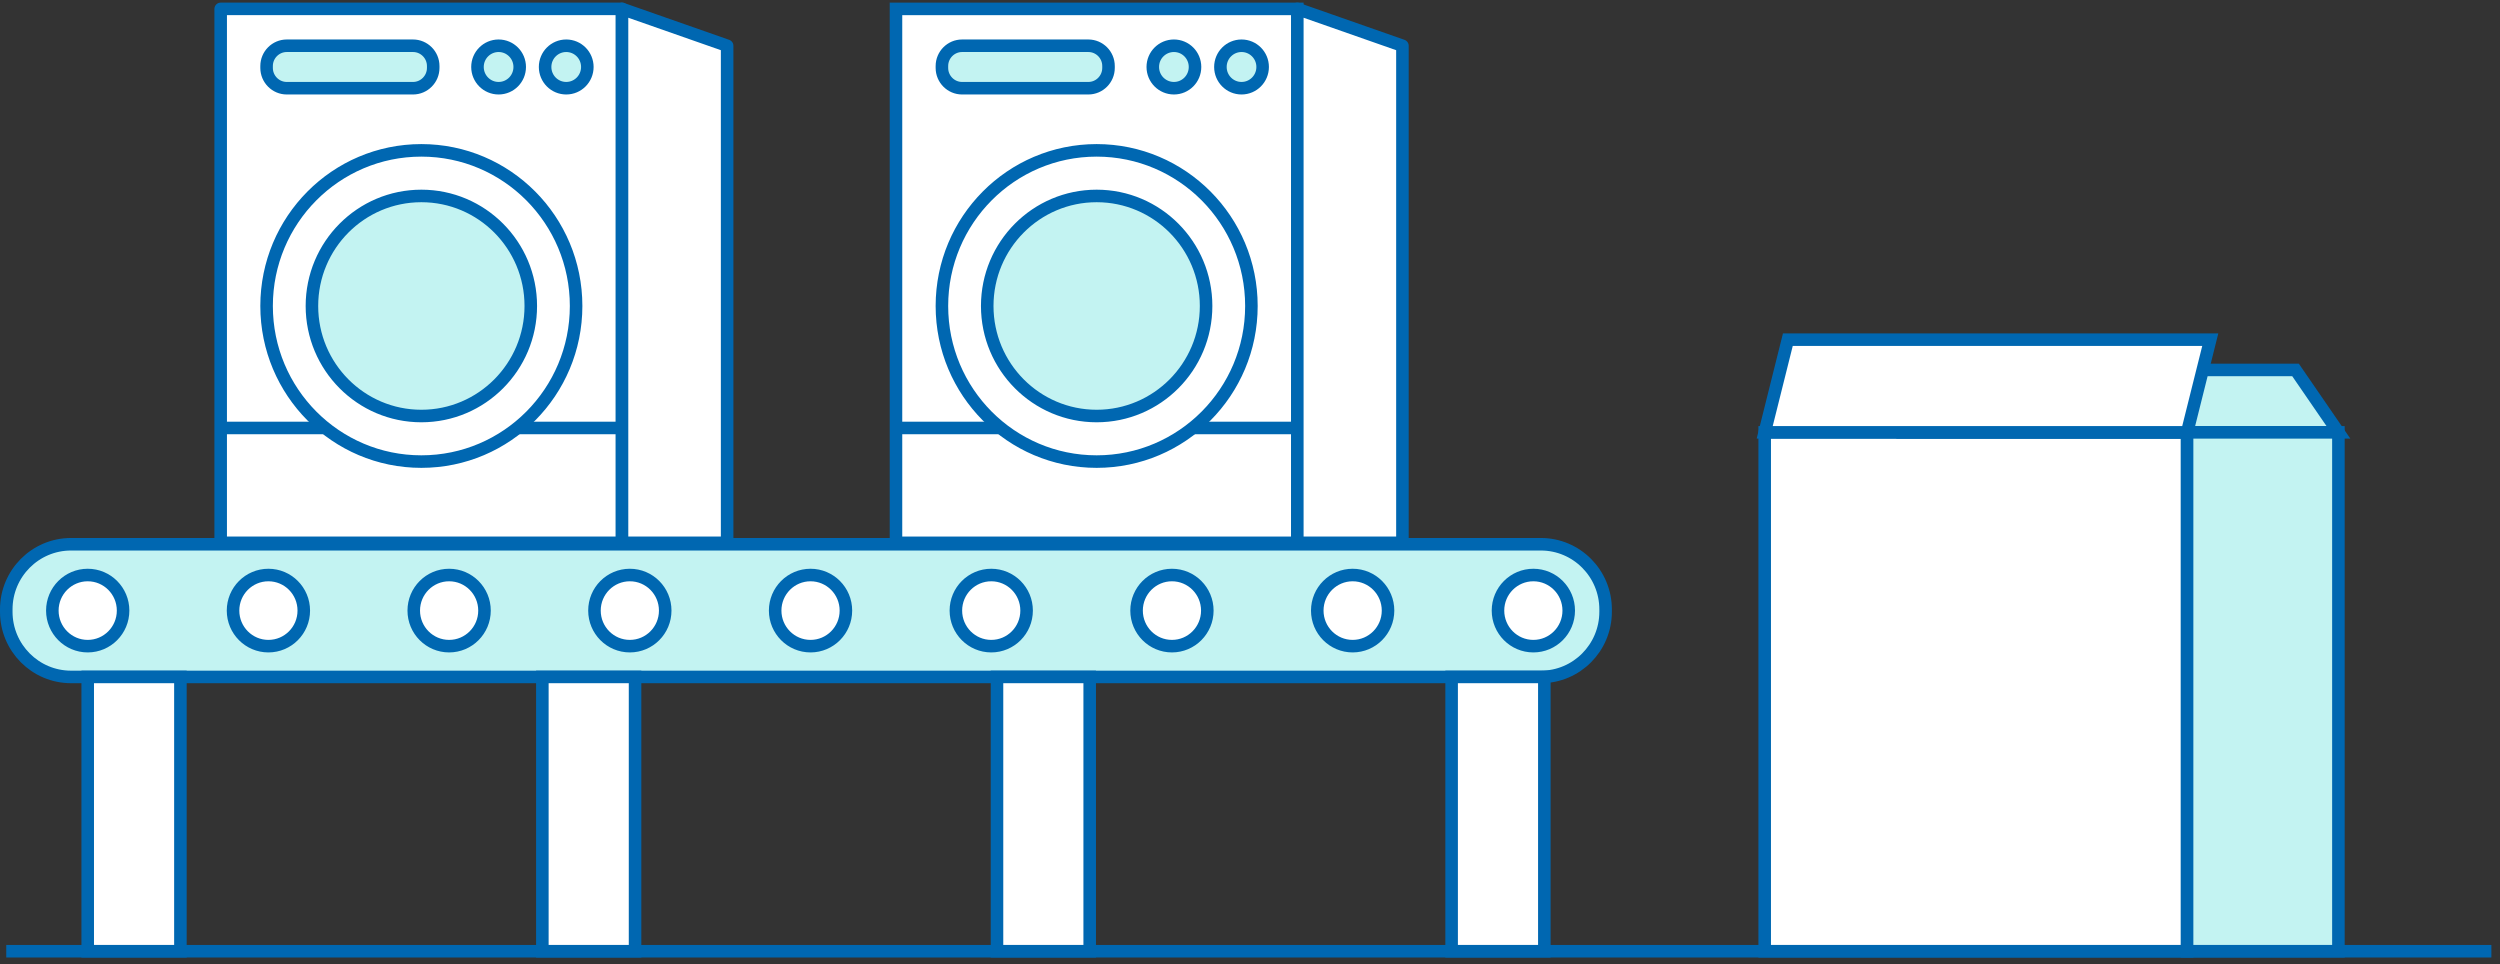 <?xml version="1.0" encoding="UTF-8"?> <svg xmlns="http://www.w3.org/2000/svg" xmlns:xlink="http://www.w3.org/1999/xlink" width="140px" height="54px" viewBox="0 0 140 54"><rect x="0" y="0" width="140" height="54" fill="#333333" stroke="none"/><!-- Generator: Sketch 53.2 (72643) - https://sketchapp.com --><title>icon-vyrobcovia</title><desc>Created with Sketch.</desc><g id="Design" stroke="none" stroke-width="1" fill="none" fill-rule="evenodd"><g id="01-Envidom-uvod-s-logami-Copy-2" transform="translate(-490, -566)"><g id="Group-23-Copy-5" transform="translate(90, 529)"><g id="icon-vyrobcovia" transform="translate(400, 37)"><path d="M86.287,37.908 L3.98,37.908 C1.976,37.908 0.351,36.274 0.351,34.26 L0.351,34.127 C0.351,32.111 1.976,30.478 3.98,30.478 L86.287,30.478 C88.29,30.478 89.914,32.111 89.914,34.127 L89.914,34.26 C89.914,36.274 88.29,37.908 86.287,37.908" id="Fill-1" fill="#C3F3F2"></path><path d="M86.287,37.908 L3.98,37.908 C1.976,37.908 0.351,36.274 0.351,34.26 L0.351,34.127 C0.351,32.111 1.976,30.478 3.98,30.478 L86.287,30.478 C88.29,30.478 89.914,32.111 89.914,34.127 L89.914,34.26 C89.914,36.274 88.29,37.908 86.287,37.908 Z" id="Stroke-3" stroke="#0067B1" stroke-width="0.702"></path><polygon id="Fill-5" fill="#FFFFFF" points="12.358 30.398 34.833 30.398 34.833 0.498 12.358 0.498"></polygon><polygon id="Stroke-7" stroke="#0067B1" stroke-width="0.702" stroke-linecap="round" stroke-linejoin="round" points="12.358 30.398 34.833 30.398 34.833 0.498 12.358 0.498"></polygon><polygon id="Fill-8" fill="#FFFFFF" points="40.719 30.398 34.833 30.398 34.833 0.498 40.719 2.562"></polygon><polygon id="Stroke-9" stroke="#0067B1" stroke-width="0.702" stroke-linejoin="round" points="40.719 30.398 34.833 30.398 34.833 0.498 40.719 2.562"></polygon><path d="M12.358,23.966 L34.833,23.966" id="Fill-10" fill="#FFFFFF"></path><path d="M12.358,23.966 L34.833,23.966" id="Stroke-11" stroke="#0067B1" stroke-width="0.702"></path><path d="M32.262,17.135 C32.262,21.947 28.382,25.849 23.595,25.849 C18.809,25.849 14.929,21.947 14.929,17.135 C14.929,12.322 18.809,8.42 23.595,8.42 C28.382,8.42 32.262,12.322 32.262,17.135" id="Fill-13" fill="#FFFFFF"></path><path d="M32.262,17.135 C32.262,21.947 28.382,25.849 23.595,25.849 C18.809,25.849 14.929,21.947 14.929,17.135 C14.929,12.322 18.809,8.42 23.595,8.42 C28.382,8.42 32.262,12.322 32.262,17.135 Z" id="Stroke-14" stroke="#0067B1" stroke-width="0.702"></path><path d="M29.724,17.135 C29.724,20.538 26.98,23.297 23.596,23.297 C20.211,23.297 17.468,20.538 17.468,17.135 C17.468,13.731 20.211,10.973 23.596,10.973 C26.98,10.973 29.724,13.731 29.724,17.135" id="Fill-15" fill="#C3F3F2"></path><path d="M29.724,17.135 C29.724,20.538 26.98,23.297 23.596,23.297 C20.211,23.297 17.468,20.538 17.468,17.135 C17.468,13.731 20.211,10.973 23.596,10.973 C26.98,10.973 29.724,13.731 29.724,17.135 Z" id="Stroke-16" stroke="#0067B1" stroke-width="0.702"></path><path d="M32.891,3.75 C32.891,3.094 32.362,2.562 31.709,2.562 C31.055,2.562 30.526,3.094 30.526,3.75 C30.526,4.408 31.055,4.94 31.709,4.94 C32.362,4.94 32.891,4.408 32.891,3.75 Z" id="Stroke-18" stroke="#0067B1" stroke-width="0.702" fill="#C3F3F2"></path><path d="M29.104,3.75 C29.104,3.094 28.575,2.562 27.922,2.562 C27.269,2.562 26.739,3.094 26.739,3.75 C26.739,4.408 27.269,4.94 27.922,4.94 C28.575,4.94 29.104,4.408 29.104,3.75 Z" id="Stroke-20" stroke="#0067B1" stroke-width="0.702" fill="#C3F3F2"></path><path d="M16.058,4.94 L23.13,4.94 C23.751,4.94 24.26,4.429 24.26,3.804 L24.26,3.698 C24.26,3.072 23.751,2.562 23.13,2.562 L16.058,2.562 C15.437,2.562 14.929,3.072 14.929,3.698 L14.929,3.804 C14.929,4.429 15.437,4.94 16.058,4.94 Z" id="Stroke-22" stroke="#0067B1" stroke-width="0.702" fill="#C3F3F2"></path><polygon id="Fill-23" fill="#FFFFFF" points="50.175 30.398 72.65 30.398 72.65 0.498 50.175 0.498"></polygon><polygon id="Stroke-24" stroke="#0067B1" stroke-width="0.702" points="50.175 30.398 72.65 30.398 72.65 0.498 50.175 0.498"></polygon><polygon id="Fill-25" fill="#FFFFFF" points="78.536 30.398 72.65 30.398 72.65 0.498 78.536 2.562"></polygon><polygon id="Stroke-26" stroke="#0067B1" stroke-width="0.702" stroke-linecap="round" stroke-linejoin="round" points="78.536 30.398 72.65 30.398 72.65 0.498 78.536 2.562"></polygon><path d="M50.176,23.966 L72.65,23.966" id="Fill-27" fill="#FFFFFF"></path><path d="M50.176,23.966 L72.65,23.966" id="Stroke-28" stroke="#0067B1" stroke-width="0.702"></path><path d="M70.079,17.135 C70.079,21.947 66.199,25.849 61.412,25.849 C56.626,25.849 52.747,21.947 52.747,17.135 C52.747,12.322 56.626,8.42 61.412,8.42 C66.199,8.42 70.079,12.322 70.079,17.135" id="Fill-30" fill="#FFFFFF"></path><path d="M70.079,17.135 C70.079,21.947 66.199,25.849 61.412,25.849 C56.626,25.849 52.747,21.947 52.747,17.135 C52.747,12.322 56.626,8.42 61.412,8.42 C66.199,8.42 70.079,12.322 70.079,17.135 Z" id="Stroke-31" stroke="#0067B1" stroke-width="0.702"></path><path d="M67.541,17.135 C67.541,20.538 64.797,23.297 61.413,23.297 C58.029,23.297 55.285,20.538 55.285,17.135 C55.285,13.731 58.029,10.973 61.413,10.973 C64.797,10.973 67.541,13.731 67.541,17.135" id="Fill-32" fill="#C3F3F2"></path><path d="M67.541,17.135 C67.541,20.538 64.797,23.297 61.413,23.297 C58.029,23.297 55.285,20.538 55.285,17.135 C55.285,13.731 58.029,10.973 61.413,10.973 C64.797,10.973 67.541,13.731 67.541,17.135 Z" id="Stroke-33" stroke="#0067B1" stroke-width="0.702"></path><path d="M70.708,3.75 C70.708,3.094 70.179,2.562 69.526,2.562 C68.873,2.562 68.343,3.094 68.343,3.75 C68.343,4.408 68.873,4.94 69.526,4.94 C70.179,4.94 70.708,4.408 70.708,3.75 Z" id="Stroke-35" stroke="#0067B1" stroke-width="0.702" fill="#C3F3F2"></path><path d="M66.921,3.75 C66.921,3.094 66.393,2.562 65.74,2.562 C65.086,2.562 64.556,3.094 64.556,3.75 C64.556,4.408 65.086,4.94 65.74,4.94 C66.393,4.94 66.921,4.408 66.921,3.75 Z" id="Stroke-37" stroke="#0067B1" stroke-width="0.702" fill="#C3F3F2"></path><path d="M53.876,4.94 L60.948,4.94 C61.569,4.94 62.077,4.429 62.077,3.804 L62.077,3.698 C62.077,3.072 61.569,2.562 60.948,2.562 L53.876,2.562 C53.255,2.562 52.747,3.072 52.747,3.698 L52.747,3.804 C52.747,4.429 53.255,4.94 53.876,4.94 Z" id="Stroke-39" stroke="#0067B1" stroke-width="0.702" fill="#C3F3F2"></path><path d="M6.893,34.193 C6.893,35.293 6.006,36.185 4.912,36.185 C3.818,36.185 2.931,35.293 2.931,34.193 C2.931,33.092 3.818,32.201 4.912,32.201 C6.006,32.201 6.893,33.092 6.893,34.193" id="Fill-40" fill="#FFFFFF"></path><path d="M6.893,34.193 C6.893,35.293 6.006,36.185 4.912,36.185 C3.818,36.185 2.931,35.293 2.931,34.193 C2.931,33.092 3.818,32.201 4.912,32.201 C6.006,32.201 6.893,33.092 6.893,34.193 Z" id="Stroke-41" stroke="#0067B1" stroke-width="0.702"></path><path d="M87.849,34.193 C87.849,35.293 86.963,36.185 85.868,36.185 C84.774,36.185 83.887,35.293 83.887,34.193 C83.887,33.092 84.774,32.201 85.868,32.201 C86.963,32.201 87.849,33.092 87.849,34.193" id="Fill-42" fill="#FFFFFF"></path><path d="M87.849,34.193 C87.849,35.293 86.963,36.185 85.868,36.185 C84.774,36.185 83.887,35.293 83.887,34.193 C83.887,33.092 84.774,32.201 85.868,32.201 C86.963,32.201 87.849,33.092 87.849,34.193 Z" id="Stroke-43" stroke="#0067B1" stroke-width="0.702"></path><path d="M77.73,34.193 C77.73,35.293 76.843,36.185 75.749,36.185 C74.654,36.185 73.767,35.293 73.767,34.193 C73.767,33.092 74.654,32.201 75.749,32.201 C76.843,32.201 77.73,33.092 77.73,34.193" id="Fill-44" fill="#FFFFFF"></path><path d="M77.73,34.193 C77.73,35.293 76.843,36.185 75.749,36.185 C74.654,36.185 73.767,35.293 73.767,34.193 C73.767,33.092 74.654,32.201 75.749,32.201 C76.843,32.201 77.73,33.092 77.73,34.193 Z" id="Stroke-45" stroke="#0067B1" stroke-width="0.702"></path><path d="M57.49,34.193 C57.49,35.293 56.604,36.185 55.51,36.185 C54.416,36.185 53.529,35.293 53.529,34.193 C53.529,33.092 54.416,32.201 55.51,32.201 C56.604,32.201 57.49,33.092 57.49,34.193" id="Fill-46" fill="#FFFFFF"></path><path d="M57.49,34.193 C57.49,35.293 56.604,36.185 55.51,36.185 C54.416,36.185 53.529,35.293 53.529,34.193 C53.529,33.092 54.416,32.201 55.51,32.201 C56.604,32.201 57.49,33.092 57.49,34.193 Z" id="Stroke-47" stroke="#0067B1" stroke-width="0.702"></path><path d="M47.371,34.193 C47.371,35.293 46.484,36.185 45.39,36.185 C44.296,36.185 43.409,35.293 43.409,34.193 C43.409,33.092 44.296,32.201 45.39,32.201 C46.484,32.201 47.371,33.092 47.371,34.193" id="Fill-48" fill="#FFFFFF"></path><path d="M47.371,34.193 C47.371,35.293 46.484,36.185 45.39,36.185 C44.296,36.185 43.409,35.293 43.409,34.193 C43.409,33.092 44.296,32.201 45.39,32.201 C46.484,32.201 47.371,33.092 47.371,34.193 Z" id="Stroke-49" stroke="#0067B1" stroke-width="0.702"></path><path d="M37.252,34.193 C37.252,35.293 36.365,36.185 35.271,36.185 C34.176,36.185 33.29,35.293 33.29,34.193 C33.29,33.092 34.176,32.201 35.271,32.201 C36.365,32.201 37.252,33.092 37.252,34.193" id="Fill-50" fill="#FFFFFF"></path><path d="M37.252,34.193 C37.252,35.293 36.365,36.185 35.271,36.185 C34.176,36.185 33.29,35.293 33.29,34.193 C33.29,33.092 34.176,32.201 35.271,32.201 C36.365,32.201 37.252,33.092 37.252,34.193 Z" id="Stroke-51" stroke="#0067B1" stroke-width="0.702"></path><path d="M27.132,34.193 C27.132,35.293 26.245,36.185 25.151,36.185 C24.057,36.185 23.17,35.293 23.17,34.193 C23.17,33.092 24.057,32.201 25.151,32.201 C26.245,32.201 27.132,33.092 27.132,34.193" id="Fill-52" fill="#FFFFFF"></path><path d="M27.132,34.193 C27.132,35.293 26.245,36.185 25.151,36.185 C24.057,36.185 23.17,35.293 23.17,34.193 C23.17,33.092 24.057,32.201 25.151,32.201 C26.245,32.201 27.132,33.092 27.132,34.193 Z" id="Stroke-53" stroke="#0067B1" stroke-width="0.702"></path><path d="M17.012,34.193 C17.012,35.293 16.126,36.185 15.031,36.185 C13.937,36.185 13.05,35.293 13.05,34.193 C13.05,33.092 13.937,32.201 15.031,32.201 C16.126,32.201 17.012,33.092 17.012,34.193" id="Fill-54" fill="#FFFFFF"></path><path d="M17.012,34.193 C17.012,35.293 16.126,36.185 15.031,36.185 C13.937,36.185 13.05,35.293 13.05,34.193 C13.05,33.092 13.937,32.201 15.031,32.201 C16.126,32.201 17.012,33.092 17.012,34.193 Z" id="Stroke-55" stroke="#0067B1" stroke-width="0.702"></path><path d="M63.648,34.193 C63.648,33.092 64.535,32.201 65.629,32.201 C66.723,32.201 67.61,33.092 67.61,34.193 C67.61,35.293 66.723,36.185 65.629,36.185 C64.535,36.185 63.648,35.293 63.648,34.193" id="Fill-56" fill="#FFFFFF"></path><path d="M63.648,34.193 C63.648,33.092 64.535,32.201 65.629,32.201 C66.723,32.201 67.61,33.092 67.61,34.193 C67.61,35.293 66.723,36.185 65.629,36.185 C64.535,36.185 63.648,35.293 63.648,34.193 Z" id="Stroke-57" stroke="#0067B1" stroke-width="0.702"></path><polygon id="Fill-58" fill="#FFFFFF" points="98.823 53.269 122.478 53.269 122.478 24.212 98.823 24.212"></polygon><polygon id="Stroke-59" stroke="#0067B1" stroke-width="0.702" points="98.823 53.269 122.478 53.269 122.478 24.212 98.823 24.212"></polygon><polygon id="Fill-60" fill="#FFFFFF" points="130.952 24.212 106.39 24.212 103.989 20.717 128.55 20.717"></polygon><polygon id="Stroke-61" stroke="#0067B1" stroke-width="0.702" fill="#C3F3F2" points="130.952 24.212 106.39 24.212 103.989 20.717 128.55 20.717"></polygon><polygon id="Fill-62" fill="#FFFFFF" points="122.477 53.269 130.951 53.269 130.951 24.212 122.477 24.212"></polygon><polygon id="Stroke-63" stroke="#0067B1" stroke-width="0.702" fill="#C3F3F2" points="122.477 53.269 130.951 53.269 130.951 24.212 122.477 24.212"></polygon><polygon id="Fill-64" fill="#FFFFFF" points="122.478 24.212 98.823 24.212 100.12 19.022 123.775 19.022"></polygon><polygon id="Stroke-65" stroke="#0067B1" stroke-width="0.702" points="122.478 24.212 98.823 24.212 100.12 19.022 123.775 19.022"></polygon><polygon id="Fill-66" fill="#FFFFFF" points="4.912 53.269 10.103 53.269 10.103 37.908 4.912 37.908"></polygon><polygon id="Stroke-67" stroke="#0067B1" stroke-width="0.702" points="4.912 53.269 10.103 53.269 10.103 37.908 4.912 37.908"></polygon><polygon id="Fill-68" fill="#FFFFFF" points="30.372 53.269 35.563 53.269 35.563 37.908 30.372 37.908"></polygon><polygon id="Stroke-69" stroke="#0067B1" stroke-width="0.702" points="30.372 53.269 35.563 53.269 35.563 37.908 30.372 37.908"></polygon><polygon id="Fill-70" fill="#FFFFFF" points="55.832 53.269 61.023 53.269 61.023 37.908 55.832 37.908"></polygon><polygon id="Stroke-71" stroke="#0067B1" stroke-width="0.702" points="55.832 53.269 61.023 53.269 61.023 37.908 55.832 37.908"></polygon><polygon id="Fill-72" fill="#FFFFFF" points="81.291 53.269 86.483 53.269 86.483 37.908 81.291 37.908"></polygon><polygon id="Stroke-73" stroke="#0067B1" stroke-width="0.702" points="81.291 53.269 86.483 53.269 86.483 37.908 81.291 37.908"></polygon><path d="M0.351,53.269 L139.517,53.269" id="Stroke-74" stroke="#0067B1" stroke-width="0.702"></path></g></g></g></g></svg> 